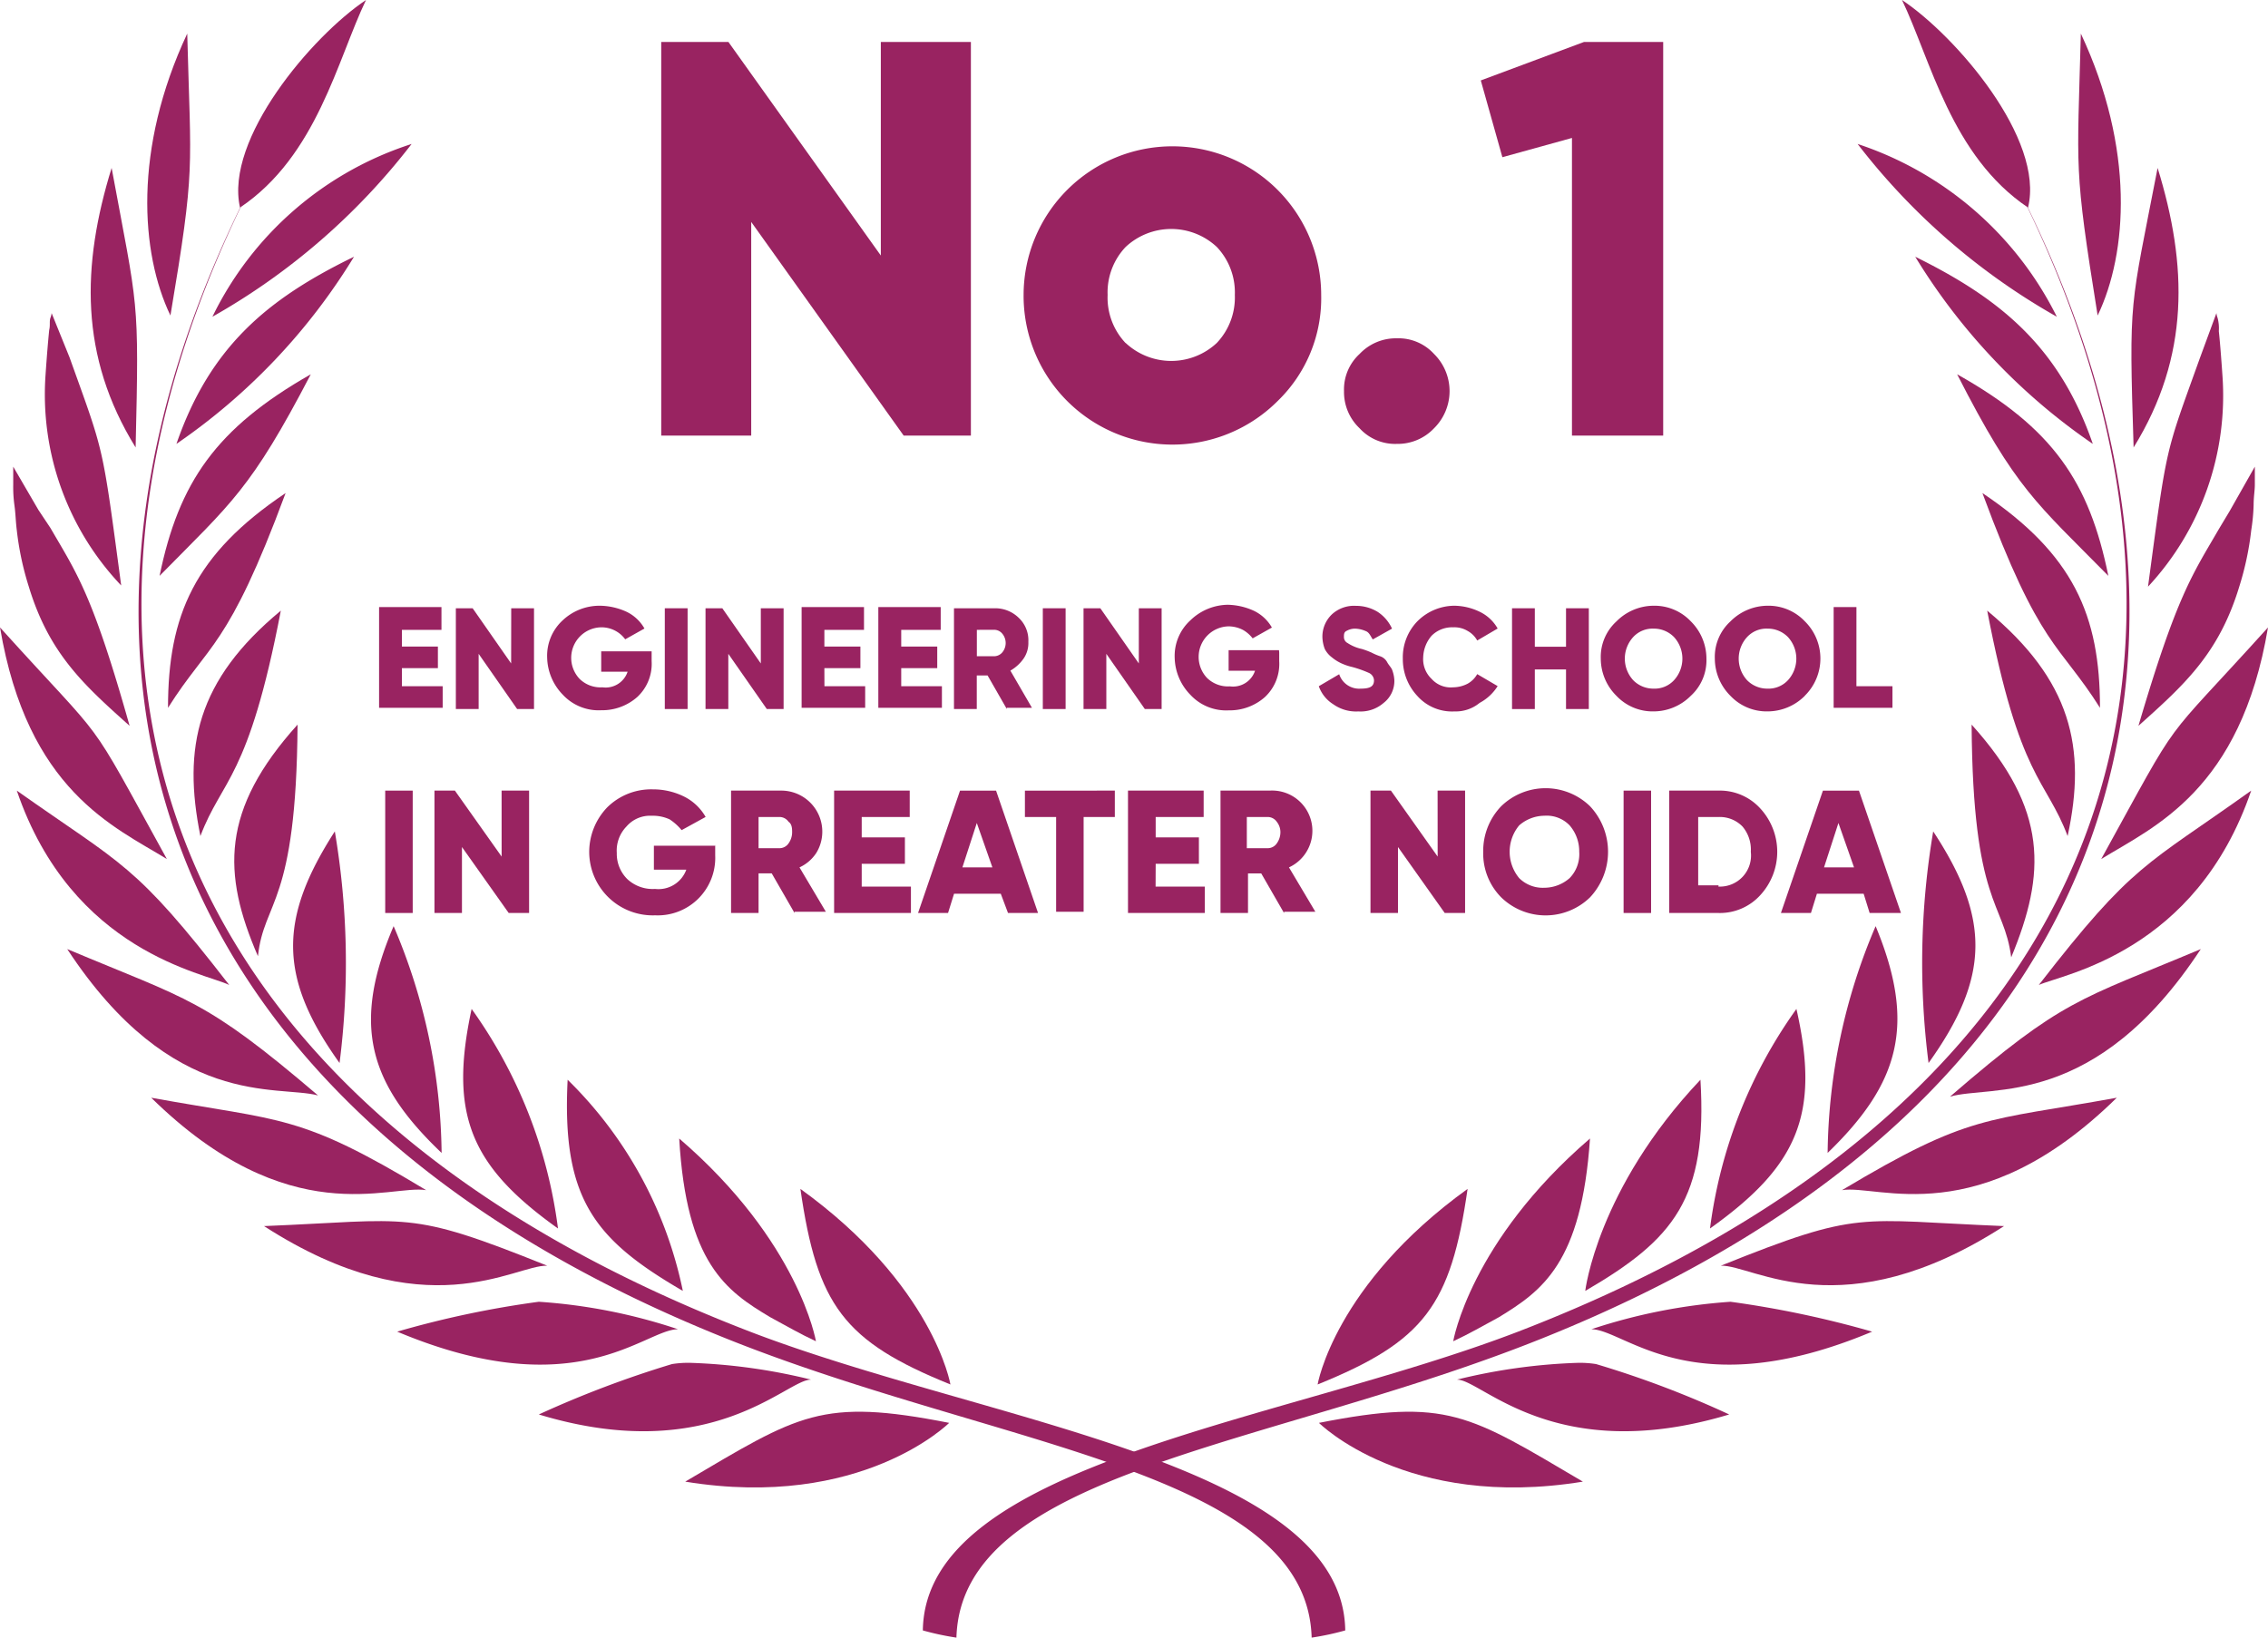 <svg xmlns="http://www.w3.org/2000/svg" width="82.491" height="59.577" viewBox="0 0 82.491 59.577">
  <g id="Group_3248" data-name="Group 3248" transform="translate(0.001)">
    <path id="Path_180" data-name="Path 180" d="M387.028,58.879c4.845,3.492,5.457,7.115,5.457,7.115C388.6,64.422,387.639,63.113,387.028,58.879Z" transform="translate(-357.917 -15.626)" fill="#992361"/>
    <path id="Path_181" data-name="Path 181" d="M381.027,56.384C385.393,60.137,386,63.76,386,63.76c-.568-.262-1.092-.568-1.658-.873C382.73,61.927,381.29,60.923,381.027,56.384Z" transform="translate(-356.324 -14.964)" fill="#992361"/>
    <path id="Path_182" data-name="Path 182" d="M375.494,53.473a14.958,14.958,0,0,1,4.19,7.682C376.454,59.278,375.276,57.794,375.494,53.473Z" transform="translate(-354.849 -14.191)" fill="#992361"/>
    <path id="Path_183" data-name="Path 183" d="M370.639,49.967a17.536,17.536,0,0,1,3.141,7.987C370.594,55.684,369.81,53.808,370.639,49.967Z" transform="translate(-353.486 -13.261)" fill="#992361"/>
    <path id="Path_184" data-name="Path 184" d="M366.591,45.867a21.5,21.5,0,0,1,1.745,8.25C365.674,51.584,365.063,49.446,366.591,45.867Z" transform="translate(-352.275 -12.173)" fill="#992361"/>
    <path id="Path_185" data-name="Path 185" d="M363.428,41.174A28.719,28.719,0,0,1,363.6,49.6C361.377,46.5,361.377,44.36,363.428,41.174Z" transform="translate(-351.251 -10.927)" fill="#992361"/>
    <path id="Path_186" data-name="Path 186" d="M361.3,35.886c-.044,6.59-1.222,6.373-1.441,8.425C358.553,41.3,358.509,38.985,361.3,35.886Z" transform="translate(-350.478 -9.524)" fill="#992361"/>
    <path id="Path_187" data-name="Path 187" d="M360.156,30.242c-1.179,6.154-2.138,6.11-2.925,8.2C356.577,35.218,357.1,32.773,360.156,30.242Z" transform="translate(-349.943 -8.026)" fill="#992361"/>
    <path id="Path_188" data-name="Path 188" d="M359.995,24.419c-2.1,5.674-2.794,5.456-4.277,7.813C355.718,28.871,356.677,26.645,359.995,24.419Z" transform="translate(-349.608 -6.481)" fill="#992361"/>
    <path id="Path_189" data-name="Path 189" d="M360.8,18.537c-2.183,4.19-2.88,4.671-5.5,7.333C356,22.465,357.354,20.5,360.8,18.537Z" transform="translate(-349.497 -4.92)" fill="#992361"/>
    <path id="Path_190" data-name="Path 190" d="M362.593,12.714a22.376,22.376,0,0,1-6.459,6.809C357.356,15.987,359.45,14.242,362.593,12.714Z" transform="translate(-349.718 -3.374)" fill="#992361"/>
    <path id="Path_191" data-name="Path 191" d="M365.161,7.13a24.113,24.113,0,0,1-7.245,6.285A12.208,12.208,0,0,1,365.161,7.13Z" transform="translate(-350.191 -1.892)" fill="#992361"/>
    <path id="Path_192" data-name="Path 192" d="M381.325,72.457c6.416,1.048,9.6-2.138,9.6-2.138C386.257,69.4,385.472,70.013,381.325,72.457Z" transform="translate(-356.403 -18.554)" fill="#992361"/>
    <path id="Path_193" data-name="Path 193" d="M374.077,69.371c6.328,1.92,9.035-1.309,9.907-1.266a21.08,21.08,0,0,0-4.364-.611,3.715,3.715,0,0,0-.7.044A38.029,38.029,0,0,0,374.077,69.371Z" transform="translate(-354.48 -17.912)" fill="#992361"/>
    <path id="Path_194" data-name="Path 194" d="M367.065,65.552c6.547,2.75,8.992-.087,10.214-.087a20.115,20.115,0,0,0-5.063-1A35.46,35.46,0,0,0,367.065,65.552Z" transform="translate(-352.619 -17.106)" fill="#992361"/>
    <path id="Path_195" data-name="Path 195" d="M360.471,60.655c5.892,3.8,9.122,1.4,10.3,1.441C365.665,60.044,365.839,60.437,360.471,60.655Z" transform="translate(-350.869 -16.049)" fill="#992361"/>
    <path id="Path_196" data-name="Path 196" d="M354.886,54.363c5.02,4.933,8.686,3.143,10,3.362C360.254,54.932,359.687,55.236,354.886,54.363Z" transform="translate(-349.387 -14.427)" fill="#992361"/>
    <path id="Path_197" data-name="Path 197" d="M350.727,47c3.841,5.849,7.638,4.932,9.122,5.324C355.7,48.786,355.179,48.873,350.727,47Z" transform="translate(-348.283 -12.472)" fill="#992361"/>
    <path id="Path_198" data-name="Path 198" d="M348.231,39.154c2.008,5.892,6.853,6.634,7.726,7.071C352.509,41.773,352.116,41.9,348.231,39.154Z" transform="translate(-347.621 -10.391)" fill="#992361"/>
    <path id="Path_199" data-name="Path 199" d="M347.4,31.073c1,5.936,4.147,7.245,6.068,8.425C350.412,33.954,351.458,35.569,347.4,31.073Z" transform="translate(-347.4 -8.246)" fill="#992361"/>
    <path id="Path_200" data-name="Path 200" d="M348.054,23.112v.655a4.862,4.862,0,0,0,.043.742c.044.306.044.568.087.917a10.753,10.753,0,0,0,.437,2.052c.742,2.444,2.008,3.578,3.666,5.062-1.352-4.8-1.92-5.543-2.881-7.2l-.436-.655Z" transform="translate(-347.574 -6.134)" fill="#992361"/>
    <path id="Path_201" data-name="Path 201" d="M349.873,15.507a.679.679,0,0,1-.045.175c-.043.131,0,.262-.043.436-.044.436-.087.96-.132,1.615a10.087,10.087,0,0,0,2.75,7.682c-.7-5.238-.611-4.757-1.876-8.292Z" transform="translate(-347.996 -4.115)" fill="#992361"/>
    <path id="Path_202" data-name="Path 202" d="M352.65,8.318c-1.092,3.535-1.179,6.852.873,10.169C353.654,12.945,353.61,13.512,352.65,8.318Z" transform="translate(-348.591 -2.208)" fill="#992361"/>
    <path id="Path_203" data-name="Path 203" d="M356.143,1.664c-1.964,4.189-1.7,7.987-.611,10.257C356.448,6.465,356.274,6.727,356.143,1.664Z" transform="translate(-349.334 -0.442)" fill="#992361"/>
    <path id="Path_204" data-name="Path 204" d="M359.258,7.551c2.794-1.877,3.536-5.369,4.582-7.551C361.878,1.309,358.691,5.063,359.258,7.551Z" transform="translate(-350.529)" fill="#992361"/>
    <path id="Path_205" data-name="Path 205" d="M376.5,50.591c8.642,3.318,21.561,4.758,21.648,10.869a10.163,10.163,0,0,1-1.222.262c-.174-6.066-11.348-6.9-21.256-10.867-21.517-8.6-26.144-25.49-16.89-42.774C349.481,25.67,354.632,42.167,376.5,50.591Z" transform="translate(-349.22 -2.144)" fill="#992361"/>
    <path id="Path_206" data-name="Path 206" d="M418.091,58.879c-4.844,3.492-5.455,7.115-5.455,7.115C416.521,64.422,417.48,63.113,418.091,58.879Z" transform="translate(-364.713 -15.626)" fill="#992361"/>
    <path id="Path_207" data-name="Path 207" d="M424.325,56.384c-4.364,3.753-4.975,7.376-4.975,7.376.567-.262,1.092-.568,1.658-.873C422.579,61.927,424.02,60.923,424.325,56.384Z" transform="translate(-366.495 -14.964)" fill="#992361"/>
    <path id="Path_208" data-name="Path 208" d="M430.076,53.473c-3.755,3.971-4.19,7.682-4.19,7.682C429.115,59.278,430.337,57.794,430.076,53.473Z" transform="translate(-368.229 -14.191)" fill="#992361"/>
    <path id="Path_209" data-name="Path 209" d="M435.207,49.967a17.546,17.546,0,0,0-3.143,7.987C435.25,55.684,436.079,53.808,435.207,49.967Z" transform="translate(-369.869 -13.261)" fill="#992361"/>
    <path id="Path_210" data-name="Path 210" d="M439.633,45.867a21.5,21.5,0,0,0-1.746,8.25C440.505,51.584,441.116,49.446,439.633,45.867Z" transform="translate(-371.414 -12.173)" fill="#992361"/>
    <path id="Path_211" data-name="Path 211" d="M442.969,41.174A28.694,28.694,0,0,0,442.8,49.6C445.02,46.5,445.065,44.36,442.969,41.174Z" transform="translate(-372.656 -10.927)" fill="#992361"/>
    <path id="Path_212" data-name="Path 212" d="M445.017,35.886c.043,6.59,1.178,6.415,1.44,8.467C447.723,41.3,447.81,38.985,445.017,35.886Z" transform="translate(-373.307 -9.524)" fill="#992361"/>
    <path id="Path_213" data-name="Path 213" d="M445.788,30.242c1.18,6.154,2.139,6.11,2.925,8.2C449.412,35.218,448.843,32.773,445.788,30.242Z" transform="translate(-373.511 -8.026)" fill="#992361"/>
    <path id="Path_214" data-name="Path 214" d="M445.552,24.419c2.094,5.674,2.792,5.456,4.276,7.813C449.828,28.871,448.868,26.645,445.552,24.419Z" transform="translate(-373.449 -6.481)" fill="#992361"/>
    <path id="Path_215" data-name="Path 215" d="M444.3,18.537c2.138,4.19,2.88,4.671,5.5,7.333C449.105,22.465,447.8,20.5,444.3,18.537Z" transform="translate(-373.117 -4.92)" fill="#992361"/>
    <path id="Path_216" data-name="Path 216" d="M442.225,12.714a22.34,22.34,0,0,0,6.459,6.809C447.461,15.987,445.323,14.242,442.225,12.714Z" transform="translate(-372.566 -3.374)" fill="#992361"/>
    <path id="Path_217" data-name="Path 217" d="M439.372,7.13a24.113,24.113,0,0,0,7.245,6.285A12.449,12.449,0,0,0,439.372,7.13Z" transform="translate(-371.808 -1.892)" fill="#992361"/>
    <path id="Path_218" data-name="Path 218" d="M422.3,72.457c-6.417,1.048-9.6-2.138-9.6-2.138C417.366,69.4,418.151,70.013,422.3,72.457Z" transform="translate(-364.729 -18.554)" fill="#992361"/>
    <path id="Path_219" data-name="Path 219" d="M429.435,69.371c-6.372,1.92-9.034-1.309-9.908-1.266a21.087,21.087,0,0,1,4.366-.611,3.718,3.718,0,0,1,.7.044A35.8,35.8,0,0,1,429.435,69.371Z" transform="translate(-366.542 -17.912)" fill="#992361"/>
    <path id="Path_220" data-name="Path 220" d="M436.4,65.552c-6.547,2.75-8.992-.087-10.213-.087a20.475,20.475,0,0,1,5.062-1A36.683,36.683,0,0,1,436.4,65.552Z" transform="translate(-368.308 -17.106)" fill="#992361"/>
    <path id="Path_221" data-name="Path 221" d="M442.9,60.655c-5.892,3.8-9.122,1.4-10.3,1.441C437.706,60.044,437.531,60.437,442.9,60.655Z" transform="translate(-370.011 -16.049)" fill="#992361"/>
    <path id="Path_222" data-name="Path 222" d="M448.594,54.363c-5.019,4.933-8.685,3.143-9.994,3.362C443.27,54.932,443.794,55.236,448.594,54.363Z" transform="translate(-371.604 -14.427)" fill="#992361"/>
    <path id="Path_223" data-name="Path 223" d="M453.069,47c-3.84,5.849-7.637,4.932-9.122,5.369C448.094,48.786,448.618,48.873,453.069,47Z" transform="translate(-373.023 -12.472)" fill="#992361"/>
    <path id="Path_224" data-name="Path 224" d="M456.069,39.154c-2.008,5.892-6.852,6.678-7.725,7.071C451.792,41.773,452.229,41.9,456.069,39.154Z" transform="translate(-374.19 -10.391)" fill="#992361"/>
    <path id="Path_225" data-name="Path 225" d="M457.5,31.073c-1,5.936-4.145,7.245-6.066,8.425C454.489,33.954,453.441,35.569,457.5,31.073Z" transform="translate(-375.01 -8.246)" fill="#992361"/>
    <path id="Path_226" data-name="Path 226" d="M457.509,23.112v.655c0,.218-.044.437-.044.742a7.09,7.09,0,0,1-.087.917,10.8,10.8,0,0,1-.436,2.052c-.742,2.444-2.008,3.578-3.666,5.062,1.4-4.757,1.964-5.5,2.924-7.157l.393-.655Z" transform="translate(-375.498 -6.134)" fill="#992361"/>
    <path id="Path_227" data-name="Path 227" d="M456.238,15.507a.7.7,0,0,0,.043.175,1.476,1.476,0,0,1,.044.48c.043.393.087.961.132,1.615a10.207,10.207,0,0,1-2.707,7.682c.7-5.238.611-4.758,1.878-8.293Z" transform="translate(-375.624 -4.115)" fill="#992361"/>
    <path id="Path_228" data-name="Path 228" d="M453.882,8.318c1.092,3.535,1.178,6.852-.873,10.169C452.834,12.945,452.878,13.512,453.882,8.318Z" transform="translate(-375.407 -2.208)" fill="#992361"/>
    <path id="Path_229" data-name="Path 229" d="M450.39,1.664c1.964,4.189,1.7,7.987.611,10.257C450.127,6.465,450.257,6.727,450.39,1.664Z" transform="translate(-374.707 -0.442)" fill="#992361"/>
    <path id="Path_230" data-name="Path 230" d="M446.154,7.551C443.36,5.674,442.618,2.183,441.57,0,443.534,1.309,446.764,5.063,446.154,7.551Z" transform="translate(-372.392)" fill="#992361"/>
    <path id="Path_231" data-name="Path 231" d="M414.738,50.591c-8.642,3.318-21.562,4.758-21.649,10.869a10.1,10.1,0,0,0,1.222.262c.174-6.066,11.348-6.9,21.254-10.867,21.518-8.6,26.144-25.49,16.892-42.774C441.755,25.67,436.6,42.167,414.738,50.591Z" transform="translate(-359.525 -2.144)" fill="#992361"/>
    <path id="Path_232" data-name="Path 232" d="M388.124,2.079H391.4V16.4h-2.444L383.41,8.626V16.4h-3.273V2.079h2.444l5.543,7.769Z" transform="translate(-356.088 -0.552)" fill="#992361"/>
    <path id="Path_233" data-name="Path 233" d="M407.333,16.5a5.413,5.413,0,0,1-9.254-3.841,5.412,5.412,0,1,1,10.824,0A5.2,5.2,0,0,1,407.333,16.5Zm-5.543-2.1a2.428,2.428,0,0,0,3.317,0,2.406,2.406,0,0,0,.655-1.745,2.406,2.406,0,0,0-.655-1.746,2.428,2.428,0,0,0-3.317,0,2.4,2.4,0,0,0-.655,1.746A2.4,2.4,0,0,0,401.79,14.406Z" transform="translate(-360.85 -1.924)" fill="#992361"/>
    <path id="Path_234" data-name="Path 234" d="M417.216,20.028a1.814,1.814,0,0,1-1.352.567,1.748,1.748,0,0,1-1.353-.567,1.815,1.815,0,0,1-.568-1.353,1.75,1.75,0,0,1,.568-1.353,1.814,1.814,0,0,1,1.353-.568,1.749,1.749,0,0,1,1.352.568,1.9,1.9,0,0,1,0,2.706Z" transform="translate(-365.06 -4.446)" fill="#992361"/>
    <path id="Path_235" data-name="Path 235" d="M424.469,2.079h2.881V16.4h-3.318V5.571l-2.531.7-.785-2.793Z" transform="translate(-366.858 -0.552)" fill="#992361"/>
    <path id="Path_236" data-name="Path 236" d="M367,32.944h1.483v.785h-2.313V30.064h2.269v.829H367V31.5h1.309v.786H367Z" transform="translate(-352.383 -7.979)" fill="#992361"/>
    <path id="Path_237" data-name="Path 237" d="M371.985,30.123h.829v3.666H372.2l-1.4-2.008v2.008h-.829V30.123h.611l1.4,2.008Z" transform="translate(-353.392 -7.994)" fill="#992361"/>
    <path id="Path_238" data-name="Path 238" d="M378.29,31.706v.306a1.647,1.647,0,0,1-.524,1.31,1.93,1.93,0,0,1-1.309.48,1.777,1.777,0,0,1-1.4-.568,1.994,1.994,0,0,1-.567-1.352,1.747,1.747,0,0,1,.567-1.353A1.953,1.953,0,0,1,376.413,30a2.383,2.383,0,0,1,.961.218,1.489,1.489,0,0,1,.655.611l-.7.393a1.071,1.071,0,0,0-.873-.437,1.111,1.111,0,0,0-.785,1.877,1.086,1.086,0,0,0,.829.306.842.842,0,0,0,.916-.567h-.96v-.742h1.834Z" transform="translate(-354.59 -7.963)" fill="#992361"/>
    <path id="Path_239" data-name="Path 239" d="M380.314,30.123h.829v3.666h-.829Z" transform="translate(-356.135 -7.994)" fill="#992361"/>
    <path id="Path_240" data-name="Path 240" d="M384.342,30.123h.829v3.666h-.611l-1.4-2.008v2.008h-.829V30.123h.611l1.4,2.008Z" transform="translate(-356.671 -7.994)" fill="#992361"/>
    <path id="Path_241" data-name="Path 241" d="M387.918,32.944H389.4v.785h-2.312V30.064h2.269v.829h-1.441V31.5h1.31v.786h-1.31Z" transform="translate(-357.933 -7.979)" fill="#992361"/>
    <path id="Path_242" data-name="Path 242" d="M391.72,32.944H393.2v.785h-2.313V30.064h2.269v.829H391.72V31.5h1.31v.786h-1.31Z" transform="translate(-358.942 -7.979)" fill="#992361"/>
    <path id="Path_243" data-name="Path 243" d="M396.554,33.789l-.7-1.222h-.393v1.222h-.829V30.123h1.483a1.219,1.219,0,0,1,.873.349,1.122,1.122,0,0,1,.349.873,1,1,0,0,1-.175.611,1.507,1.507,0,0,1-.479.436l.785,1.353h-.917Zm-1.09-2.881v.961h.611a.4.4,0,0,0,.306-.131.533.533,0,0,0,0-.7.38.38,0,0,0-.263-.131Z" transform="translate(-359.935 -7.994)" fill="#992361"/>
    <path id="Path_244" data-name="Path 244" d="M399.03,30.123h.829v3.666h-.829Z" transform="translate(-361.102 -7.994)" fill="#992361"/>
    <path id="Path_245" data-name="Path 245" d="M403.058,30.123h.829v3.666h-.611l-1.4-2.008v2.008h-.829V30.123h.611l1.4,2.008Z" transform="translate(-361.638 -7.994)" fill="#992361"/>
    <path id="Path_246" data-name="Path 246" d="M409.362,31.69V32a1.647,1.647,0,0,1-.524,1.31,1.929,1.929,0,0,1-1.309.48,1.775,1.775,0,0,1-1.4-.568,1.989,1.989,0,0,1-.569-1.352,1.75,1.75,0,0,1,.569-1.353,1.993,1.993,0,0,1,1.352-.568,2.383,2.383,0,0,1,.96.219,1.5,1.5,0,0,1,.655.61l-.7.393a1.178,1.178,0,0,0-.35-.306,1.158,1.158,0,0,0-.524-.131,1.112,1.112,0,0,0-.785,1.877,1.086,1.086,0,0,0,.829.306.844.844,0,0,0,.917-.568h-.961V31.6h1.833Z" transform="translate(-362.836 -7.947)" fill="#992361"/>
    <path id="Path_247" data-name="Path 247" d="M414.136,33.845a1.435,1.435,0,0,1-.917-.262,1.265,1.265,0,0,1-.524-.655l.742-.436a.764.764,0,0,0,.785.524c.35,0,.481-.088.481-.306a.316.316,0,0,0-.176-.262,4.129,4.129,0,0,0-.611-.218,2.038,2.038,0,0,1-.392-.131,1.54,1.54,0,0,1-.349-.218.9.9,0,0,1-.262-.306,1.317,1.317,0,0,1-.087-.436,1.117,1.117,0,0,1,.35-.829,1.188,1.188,0,0,1,.873-.306,1.505,1.505,0,0,1,.785.218,1.442,1.442,0,0,1,.524.611l-.7.393c-.087-.131-.132-.262-.262-.306a1.037,1.037,0,0,0-.394-.087.632.632,0,0,0-.306.087c-.087.043-.087.131-.087.218a.241.241,0,0,0,.131.218,1.537,1.537,0,0,0,.524.218,3.045,3.045,0,0,1,.35.131,2.143,2.143,0,0,0,.306.131.454.454,0,0,1,.262.218c.044.087.131.175.174.262a1.239,1.239,0,0,1,.087.393,1.009,1.009,0,0,1-.393.829A1.27,1.27,0,0,1,414.136,33.845Z" transform="translate(-364.729 -7.963)" fill="#992361"/>
    <path id="Path_248" data-name="Path 248" d="M418.731,33.845a1.69,1.69,0,0,1-1.353-.567,1.957,1.957,0,0,1-.524-1.353,1.883,1.883,0,0,1,.524-1.353A1.917,1.917,0,0,1,418.731,30a2.177,2.177,0,0,1,.916.218,1.484,1.484,0,0,1,.656.611l-.743.436a.886.886,0,0,0-.35-.349.927.927,0,0,0-.523-.131,1.053,1.053,0,0,0-.786.306,1.258,1.258,0,0,0-.306.786.989.989,0,0,0,.306.785.935.935,0,0,0,.786.306,1.165,1.165,0,0,0,.523-.131.9.9,0,0,0,.35-.349l.743.436a1.748,1.748,0,0,1-.656.611A1.366,1.366,0,0,1,418.731,33.845Z" transform="translate(-365.832 -7.963)" fill="#992361"/>
    <path id="Path_249" data-name="Path 249" d="M424.226,30.123h.829v3.666h-.829V32.349h-1.135v1.441h-.829V30.123h.829v1.4h1.135Z" transform="translate(-367.268 -7.994)" fill="#992361"/>
    <path id="Path_250" data-name="Path 250" d="M429.93,33.277a1.911,1.911,0,0,1-1.353.567,1.811,1.811,0,0,1-1.352-.567,1.912,1.912,0,0,1-.569-1.353,1.749,1.749,0,0,1,.569-1.353A1.912,1.912,0,0,1,428.577,30a1.817,1.817,0,0,1,1.353.567,1.912,1.912,0,0,1,.569,1.353A1.751,1.751,0,0,1,429.93,33.277Zm-2.094-.567a1.025,1.025,0,0,0,.741.306.957.957,0,0,0,.742-.306,1.163,1.163,0,0,0,0-1.571,1.021,1.021,0,0,0-.742-.306.958.958,0,0,0-.741.306,1.163,1.163,0,0,0,0,1.571Z" transform="translate(-368.434 -7.963)" fill="#992361"/>
    <path id="Path_251" data-name="Path 251" d="M435.576,33.277a1.915,1.915,0,0,1-1.354.567,1.814,1.814,0,0,1-1.353-.567,1.92,1.92,0,0,1-.567-1.353,1.75,1.75,0,0,1,.567-1.353A1.917,1.917,0,0,1,434.222,30a1.818,1.818,0,0,1,1.354.567,1.9,1.9,0,0,1,0,2.706Zm-2.1-.567a1.026,1.026,0,0,0,.742.306.963.963,0,0,0,.743-.306,1.163,1.163,0,0,0,0-1.571,1.025,1.025,0,0,0-.743-.306.958.958,0,0,0-.742.306,1.163,1.163,0,0,0,0,1.571Z" transform="translate(-369.932 -7.963)" fill="#992361"/>
    <path id="Path_252" data-name="Path 252" d="M439.013,32.943h1.311v.786h-2.139V30.063h.829Z" transform="translate(-371.493 -7.978)" fill="#992361"/>
    <path id="Path_253" data-name="Path 253" d="M366.472,39.154h1v4.452h-1Z" transform="translate(-352.462 -10.391)" fill="#992361"/>
    <path id="Path_254" data-name="Path 254" d="M371.351,39.154h1v4.452h-.742l-1.7-2.4v2.4h-1V39.154h.743l1.7,2.4Z" transform="translate(-353.108 -10.391)" fill="#992361"/>
    <path id="Path_255" data-name="Path 255" d="M381.154,41.1v.392a2.092,2.092,0,0,1-2.182,2.183,2.313,2.313,0,0,1-2.4-2.269,2.345,2.345,0,0,1,.655-1.659,2.273,2.273,0,0,1,1.659-.655,2.543,2.543,0,0,1,1.135.262,1.852,1.852,0,0,1,.785.742l-.873.48a1.956,1.956,0,0,0-.436-.392,1.459,1.459,0,0,0-.655-.131,1.129,1.129,0,0,0-.917.393,1.253,1.253,0,0,0-.35.96,1.289,1.289,0,0,0,.393.961,1.355,1.355,0,0,0,1,.348,1.077,1.077,0,0,0,1.135-.7h-1.179v-.873h2.226Z" transform="translate(-355.142 -10.375)" fill="#992361"/>
    <path id="Path_256" data-name="Path 256" d="M385.9,43.606l-.829-1.441h-.479v1.441h-1V39.154h1.79a1.493,1.493,0,0,1,1.528,1.527,1.474,1.474,0,0,1-.219.742,1.455,1.455,0,0,1-.61.524l.959,1.615H385.9Zm-1.308-3.492v1.135h.742a.4.4,0,0,0,.349-.175.7.7,0,0,0,.13-.393c0-.131,0-.306-.13-.393a.4.4,0,0,0-.349-.174Z" transform="translate(-357.003 -10.391)" fill="#992361"/>
    <path id="Path_257" data-name="Path 257" d="M389.7,42.645h1.79v.961h-2.794V39.154h2.75v.96H389.7v.742h1.571v.96H389.7Z" transform="translate(-358.359 -10.391)" fill="#992361"/>
    <path id="Path_258" data-name="Path 258" d="M396.125,43.606l-.263-.7h-1.7l-.218.7h-1.091l1.527-4.452h1.31l1.527,4.452Zm-1.659-1.659h1.091l-.567-1.615Z" transform="translate(-359.463 -10.391)" fill="#992361"/>
    <path id="Path_259" data-name="Path 259" d="M401.413,39.154v.96h-1.135v3.448h-1V40.114h-1.135v-.96Z" transform="translate(-360.866 -10.391)" fill="#992361"/>
    <path id="Path_260" data-name="Path 260" d="M404.252,42.645h1.79v.961h-2.794V39.154H406v.96h-1.745v.742h1.572v.96h-1.572Z" transform="translate(-362.222 -10.391)" fill="#992361"/>
    <path id="Path_261" data-name="Path 261" d="M410.137,43.606l-.829-1.44h-.481v1.44h-1V39.154h1.79a1.465,1.465,0,0,1,.7,2.793l.96,1.615h-1.135Zm-1.353-3.492v1.135h.742a.4.4,0,0,0,.348-.175.7.7,0,0,0,.132-.393.607.607,0,0,0-.132-.392.4.4,0,0,0-.348-.175Z" transform="translate(-363.436 -10.391)" fill="#992361"/>
    <path id="Path_262" data-name="Path 262" d="M417.694,39.154h1v4.452h-.741l-1.7-2.4v2.4h-1V39.154h.743l1.7,2.4Z" transform="translate(-365.407 -10.391)" fill="#992361"/>
    <path id="Path_263" data-name="Path 263" d="M424.719,43.006a2.316,2.316,0,0,1-3.229,0,2.268,2.268,0,0,1-.655-1.658,2.344,2.344,0,0,1,.655-1.659,2.318,2.318,0,0,1,3.229,0,2.424,2.424,0,0,1,0,3.317Zm-2.575-.7a1.216,1.216,0,0,0,.917.35,1.4,1.4,0,0,0,.916-.35,1.246,1.246,0,0,0,.35-.96,1.436,1.436,0,0,0-.35-.96,1.155,1.155,0,0,0-.916-.35,1.413,1.413,0,0,0-.917.35,1.5,1.5,0,0,0,0,1.92Z" transform="translate(-366.889 -10.359)" fill="#992361"/>
    <path id="Path_264" data-name="Path 264" d="M427.786,39.154h1v4.452h-1Z" transform="translate(-368.734 -10.391)" fill="#992361"/>
    <path id="Path_265" data-name="Path 265" d="M431.834,39.154a1.984,1.984,0,0,1,1.528.655,2.325,2.325,0,0,1,0,3.142,1.982,1.982,0,0,1-1.528.655h-1.789V39.154Zm0,3.491a1.131,1.131,0,0,0,1.178-1.265,1.3,1.3,0,0,0-.3-.917,1.15,1.15,0,0,0-.873-.349h-.741V42.6h.741Z" transform="translate(-369.333 -10.391)" fill="#992361"/>
    <path id="Path_266" data-name="Path 266" d="M438.8,43.606l-.218-.7h-1.7l-.217.7h-1.092l1.528-4.452h1.31l1.528,4.452Zm-1.659-1.659h1.091l-.567-1.615Z" transform="translate(-370.799 -10.391)" fill="#992361"/>
  </g>
</svg>
